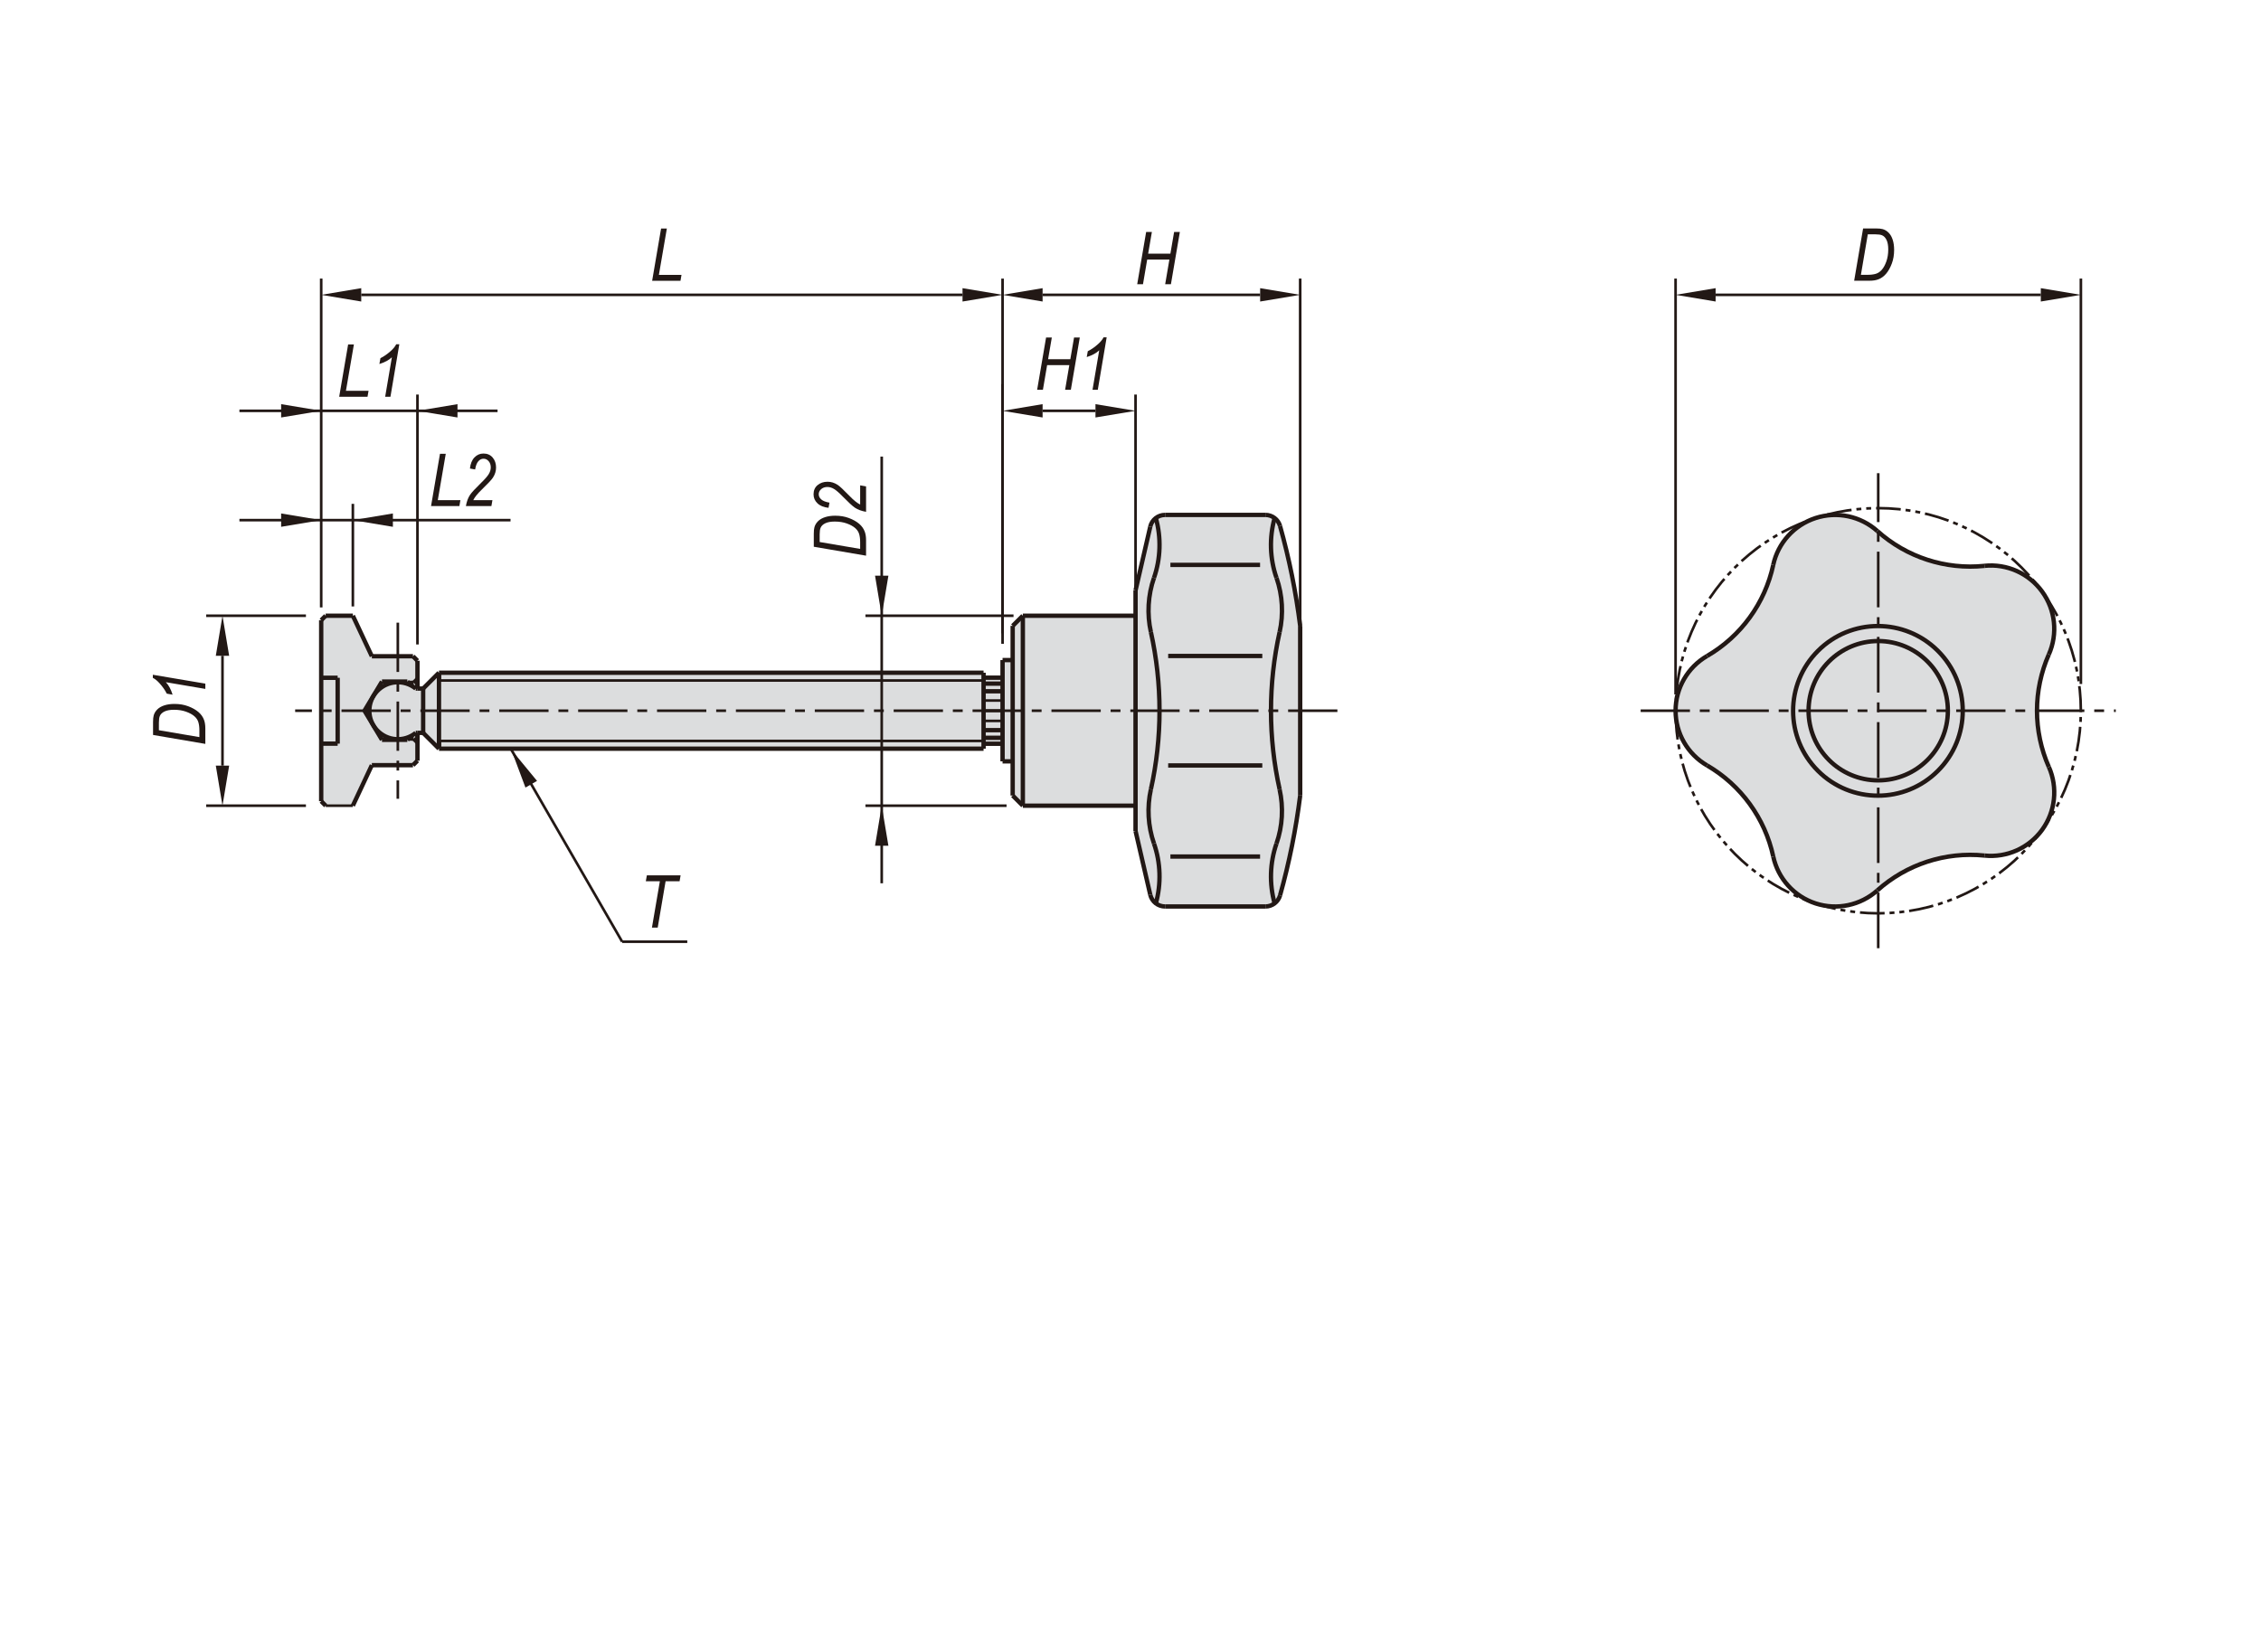 <?xml version="1.0" encoding="utf-8"?>
<!-- Generator: Adobe Illustrator 26.5.0, SVG Export Plug-In . SVG Version: 6.00 Build 0)  -->
<svg version="1.1" id="CWBP" xmlns="http://www.w3.org/2000/svg" xmlns:xlink="http://www.w3.org/1999/xlink" x="0px" y="0px"
	 viewBox="0 0 650 475" style="enable-background:new 0 0 650 475;" xml:space="preserve">
<style type="text/css">
	.st0{fill:#DCDDDE;}
	.st1{fill:#221815;}
	.st2{fill:none;stroke:#221815;stroke-width:1.25;stroke-miterlimit:10;}
	.st3{fill:none;stroke:#221815;stroke-width:0.75;stroke-miterlimit:10;stroke-dasharray:7.087,1.417,1.417,1.417,1.417,1.417;}
	.st4{fill:none;stroke:#221815;stroke-width:1.25;stroke-miterlimit:10;}
	.st5{fill:none;stroke:#221815;stroke-width:0.75;stroke-miterlimit:10;stroke-dasharray:14.173,2.835,2.835,2.835;}
	.st6{fill:none;stroke:#221815;stroke-width:0.75;stroke-miterlimit:10;stroke-dasharray:16,2.835,2.835,2.835;}
	.st7{fill:none;stroke:#221815;stroke-width:0.75;stroke-miterlimit:10;}
	.st8{fill:none;}
</style>
<g>
	<path class="st0" d="M572.28,162.61c-12.4,1.65-24.88-2.4-33.93-11.02c-4.72-3.47-10.83-4.45-16.4-2.64s-9.93,6.19-11.71,11.77
		c-2.26,12.3-9.97,22.91-20.97,28.86c-0.5,0.35-0.97,0.74-1.43,1.14c-4.15,3.66-6.4,9.02-6.12,14.55
		c0.27,5.53,3.05,10.63,7.55,13.86c10.49,5.6,18,15.52,20.51,27.15c0.38,1.76,1.02,3.46,1.92,5.02c2.53,4.57,6.9,7.83,12,8.94
		c5.1,1.12,10.44-0.02,14.64-3.11c9.05-8.62,21.53-12.68,33.93-11.02c5.79,0,11.23-2.73,14.7-7.36c3.47-4.63,4.55-10.62,2.94-16.17
		c-5.67-11.33-5.76-24.64-0.27-36.06c0.32-0.74,0.53-1.52,0.61-2.32c1.01-5.34-0.43-10.86-3.9-15.03
		C582.88,164.99,577.72,162.59,572.28,162.61"/>
	<path class="st0" d="M282.76,215.28v-1.42h5.46v1.42v3.64h2.91v9.83l2.91,2.91h32.41v7.28l4.22,18.32
		c0.46,1.98,2.22,3.39,4.26,3.39h28.85c1.96,0,3.67-1.3,4.21-3.19c2.64-9.42,4.57-19.01,5.79-28.71v-48.79
		c-1.22-9.7-3.15-19.3-5.79-28.71c-0.53-1.88-2.25-3.19-4.21-3.19h-28.85c-2.04,0-3.8,1.4-4.26,3.38l-4.22,18.32v7.28h-32.41
		l-2.91,2.91v9.83h-2.91v5.07h-5.46v-1.42H126.2l-4.55,4.55h-1.64v-8l-1.29-1.29H106.9l-5.46-11.65h-7.82l-1.29,1.29v52.04
		l1.29,1.29h7.82l5.46-11.65h11.82l1.29-1.29v-8h1.64l4.55,4.55L282.76,215.28L282.76,215.28z"/>
	<polygon class="st1" points="276.71,82.86 276.71,86.7 288.22,84.78 	"/>
	<polygon class="st1" points="103.85,82.86 103.85,86.7 92.34,84.78 	"/>
	<polygon class="st1" points="299.73,82.86 299.73,86.7 288.22,84.78 	"/>
	<polygon class="st1" points="362.27,82.86 362.27,86.7 373.78,84.78 	"/>
	<polygon class="st1" points="314.93,116.21 314.93,120.04 326.45,118.13 	"/>
	<polygon class="st1" points="299.73,116.21 299.73,120.04 288.22,118.13 	"/>
	<polygon class="st1" points="131.52,116.21 131.52,120.04 120.01,118.13 	"/>
	<polygon class="st1" points="80.82,116.21 80.82,120.04 92.34,118.13 	"/>
	<polygon class="st1" points="80.82,147.64 80.82,151.48 92.34,149.56 	"/>
	<polygon class="st1" points="112.95,147.64 112.95,151.48 101.44,149.56 	"/>
	<polygon class="st1" points="251.56,243.18 255.4,243.18 253.48,231.67 	"/>
	<polygon class="st1" points="251.56,165.54 255.4,165.54 253.48,177.05 	"/>
	<polygon class="st1" points="586.7,82.86 586.7,86.7 598.22,84.78 	"/>
	<polygon class="st1" points="493.21,82.86 493.21,86.7 481.7,84.78 	"/>
	<polygon class="st1" points="62.04,188.57 65.88,188.57 63.96,177.05 	"/>
	<polygon class="st1" points="62.04,220.15 65.88,220.15 63.96,231.67 	"/>
	<line class="st2" x1="288.22" y1="196.57" x2="282.76" y2="196.57"/>
	<line class="st2" x1="282.76" y1="198.77" x2="288.22" y2="198.77"/>
	<path class="st3" d="M598.21,204.36c0-32.17-26.08-58.25-58.25-58.25s-58.25,26.08-58.25,58.25s26.08,58.26,58.25,58.26
		S598.21,236.53,598.21,204.36z"/>
	<path class="st2" d="M570.51,246.01c6.45,0.66,12.76-2.16,16.58-7.41c3.81-5.25,4.54-12.13,1.93-18.06"/>
	<path class="st2" d="M589.01,188.17c2.62-5.93,1.89-12.81-1.93-18.06c-3.81-5.25-10.13-8.07-16.58-7.41"/>
	<path class="st2" d="M539.72,152.71c-4.83-4.32-11.6-5.75-17.77-3.75c-6.17,2-10.8,7.14-12.18,13.48"/>
	<path class="st2" d="M490.76,188.62c-5.61,3.26-9.06,9.25-9.06,15.74s3.45,12.48,9.06,15.74"/>
	<path class="st2" d="M509.78,246.29c1.37,6.34,6,11.47,12.17,13.48c6.17,2,12.93,0.57,17.77-3.75"/>
	<path class="st2" d="M589.01,188.17c-4.55,10.31-4.55,22.06,0,32.37"/>
	<path class="st2" d="M539.72,152.71c8.4,7.52,19.57,11.15,30.79,10"/>
	<path class="st2" d="M490.76,188.62c9.74-5.66,16.65-15.17,19.02-26.19"/>
	<path class="st2" d="M509.78,246.29c-2.37-11.02-9.28-20.52-19.02-26.19"/>
	<path class="st2" d="M570.51,246.01c-11.21-1.15-22.39,2.49-30.79,10"/>
	
		<ellipse transform="matrix(0.707 -0.707 0.707 0.707 13.645 441.661)" class="st4" cx="539.95" cy="204.36" rx="24.39" ry="24.39"/>
	<path class="st2" d="M559.98,204.36c0-11.06-8.97-20.03-20.03-20.03c-11.06,0-20.02,8.97-20.02,20.03s8.96,20.03,20.02,20.03
		C551.02,224.38,559.98,215.42,559.98,204.36z"/>
	<line class="st2" x1="291.13" y1="189.8" x2="288.22" y2="189.8"/>
	<line class="st2" x1="294.05" y1="177.05" x2="326.45" y2="177.05"/>
	<path class="st2" d="M363.79,260.65c1.96,0,3.67-1.3,4.21-3.19"/>
	<path class="st2" d="M330.68,257.27c0.46,1.98,2.22,3.38,4.26,3.38"/>
	<path class="st2" d="M334.94,148.06c-2.04,0-3.8,1.4-4.26,3.38"/>
	<path class="st2" d="M367.99,151.25c-0.53-1.88-2.25-3.19-4.21-3.19"/>
	<path class="st2" d="M373.78,179.96c-1.22-9.7-3.15-19.3-5.79-28.71"/>
	<path class="st2" d="M367.99,257.47c2.64-9.42,4.57-19.01,5.79-28.71"/>
	<line class="st2" x1="326.45" y1="238.95" x2="330.68" y2="257.27"/>
	<line class="st2" x1="326.45" y1="169.77" x2="330.68" y2="151.45"/>
	<line class="st2" x1="326.45" y1="169.77" x2="326.45" y2="238.95"/>
	<line class="st2" x1="291.13" y1="179.96" x2="291.13" y2="228.75"/>
	<line class="st2" x1="294.05" y1="231.67" x2="294.05" y2="177.05"/>
	<line class="st2" x1="291.13" y1="218.92" x2="288.22" y2="218.92"/>
	<line class="st2" x1="288.22" y1="189.8" x2="288.22" y2="218.92"/>
	<line class="st2" x1="291.13" y1="228.75" x2="294.05" y2="231.67"/>
	<line class="st2" x1="294.05" y1="177.05" x2="291.13" y2="179.97"/>
	<line class="st2" x1="326.45" y1="231.67" x2="294.05" y2="231.67"/>
	<line class="st2" x1="363.79" y1="260.65" x2="334.94" y2="260.65"/>
	<line class="st2" x1="363.79" y1="148.06" x2="334.94" y2="148.06"/>
	<line class="st2" x1="373.78" y1="179.96" x2="373.78" y2="228.75"/>
	<path class="st2" d="M367.87,181.74c1.15-5.18,0.84-10.57-0.89-15.58"/>
	<path class="st2" d="M366.97,242.56c1.74-5.01,2.04-10.41,0.89-15.58"/>
	<path class="st2" d="M367.87,181.74c-3.31,14.89-3.31,30.33,0,45.23"/>
	<path class="st2" d="M366.97,242.56c-1.91,5.55-2.1,11.55-0.54,17.21"/>
	<path class="st2" d="M366.43,148.96c-1.57,5.66-1.38,11.66,0.54,17.2"/>
	<path class="st2" d="M330.86,226.97c3.31-14.89,3.31-30.33,0-45.23"/>
	<path class="st2" d="M330.86,226.97c-1.15,5.18-0.84,10.57,0.89,15.58"/>
	<path class="st2" d="M331.75,166.16c-1.73,5.01-2.04,10.41-0.89,15.58"/>
	<path class="st2" d="M332.29,259.76c1.57-5.66,1.38-11.66-0.54-17.21"/>
	<path class="st2" d="M331.75,166.16c1.92-5.55,2.11-11.55,0.54-17.2"/>
	<line class="st2" x1="362.89" y1="188.62" x2="335.83" y2="188.62"/>
	<line class="st2" x1="362.89" y1="220.1" x2="335.83" y2="220.1"/>
	<line class="st2" x1="362.25" y1="246.29" x2="336.47" y2="246.29"/>
	<line class="st2" x1="362.25" y1="162.43" x2="336.47" y2="162.43"/>
	<line class="st5" x1="471.66" y1="204.36" x2="608.25" y2="204.36"/>
	<line class="st6" x1="539.96" y1="272.65" x2="539.96" y2="136.06"/>
	<line class="st2" x1="118.72" y1="220.02" x2="120.01" y2="218.73"/>
	<line class="st2" x1="120.01" y1="189.99" x2="118.72" y2="188.7"/>
	<line class="st2" x1="106.9" y1="220.02" x2="118.72" y2="220.02"/>
	<line class="st2" x1="118.72" y1="188.7" x2="106.9" y2="188.7"/>
	<line class="st2" x1="101.44" y1="231.67" x2="106.9" y2="220.02"/>
	<line class="st2" x1="106.9" y1="188.7" x2="101.44" y2="177.05"/>
	<line class="st2" x1="101.44" y1="177.05" x2="93.62" y2="177.05"/>
	<line class="st2" x1="92.34" y1="230.38" x2="93.63" y2="231.67"/>
	<line class="st2" x1="93.63" y1="177.05" x2="92.34" y2="178.34"/>
	<line class="st2" x1="92.34" y1="213.83" x2="97.07" y2="213.83"/>
	<line class="st2" x1="97.07" y1="194.89" x2="92.34" y2="194.89"/>
	<line class="st2" x1="118.92" y1="212.37" x2="120.01" y2="213.46"/>
	<line class="st2" x1="120.01" y1="195.26" x2="118.92" y2="196.35"/>
	<line class="st2" x1="117.46" y1="212.37" x2="118.92" y2="212.37"/>
	<line class="st2" x1="118.92" y1="196.35" x2="117.46" y2="196.35"/>
	<line class="st2" x1="117.1" y1="212.73" x2="117.46" y2="212.37"/>
	<line class="st2" x1="117.46" y1="196.35" x2="117.09" y2="195.98"/>
	<line class="st2" x1="109.81" y1="212.73" x2="117.1" y2="212.73"/>
	<line class="st2" x1="117.1" y1="195.98" x2="109.81" y2="195.98"/>
	<line class="st2" x1="104.78" y1="204.36" x2="109.81" y2="212.73"/>
	<line class="st2" x1="109.81" y1="195.98" x2="104.78" y2="204.36"/>
	<line class="st2" x1="120.01" y1="218.73" x2="120.01" y2="210.73"/>
	<line class="st2" x1="92.34" y1="230.38" x2="92.34" y2="178.34"/>
	<line class="st2" x1="97.07" y1="213.83" x2="97.07" y2="194.89"/>
	<line class="st2" x1="120.01" y1="195.26" x2="120.01" y2="197.99"/>
	<line class="st5" x1="384.48" y1="204.36" x2="84.85" y2="204.36"/>
	<line class="st2" x1="126.2" y1="215.28" x2="282.76" y2="215.28"/>
	<line class="st2" x1="282.76" y1="193.44" x2="126.2" y2="193.44"/>
	<line class="st2" x1="121.65" y1="210.73" x2="126.2" y2="215.28"/>
	<line class="st2" x1="126.2" y1="193.44" x2="121.65" y2="197.99"/>
	<line class="st2" x1="119.52" y1="210.73" x2="120.01" y2="210.73"/>
	<line class="st2" x1="120.01" y1="210.73" x2="121.65" y2="210.73"/>
	<line class="st2" x1="121.65" y1="197.99" x2="120.01" y2="197.99"/>
	<line class="st2" x1="120.01" y1="197.99" x2="119.51" y2="197.99"/>
	<path class="st2" d="M119.52,197.99c-3.34-2.71-8.21-2.36-11.14,0.79s-2.93,8.02,0,11.17s7.8,3.49,11.14,0.79"/>
	<line class="st2" x1="126.2" y1="193.44" x2="126.2" y2="215.28"/>
	<line class="st2" x1="121.65" y1="197.99" x2="121.65" y2="210.73"/>
	<line class="st2" x1="282.76" y1="215.28" x2="282.76" y2="193.44"/>
	<line class="st2" x1="288.22" y1="194.86" x2="282.76" y2="194.86"/>
	<line class="st7" x1="282.76" y1="195.67" x2="126.2" y2="195.67"/>
	<line class="st2" x1="126.2" y1="193.44" x2="126.2" y2="195.67"/>
	<line class="st7" x1="282.76" y1="213.05" x2="126.2" y2="213.05"/>
	<line class="st2" x1="126.2" y1="215.28" x2="126.2" y2="213.05"/>
	<line class="st5" x1="114.37" y1="179.04" x2="114.37" y2="229.68"/>
	<line class="st2" x1="288.22" y1="213.86" x2="282.76" y2="213.86"/>
	<line class="st2" x1="282.76" y1="209.95" x2="288.22" y2="209.95"/>
	<line class="st2" x1="288.22" y1="212.15" x2="282.76" y2="212.15"/>
	<line class="st7" x1="288.22" y1="182.12" x2="288.22" y2="80.11"/>
	<line class="st7" x1="92.34" y1="174.66" x2="92.34" y2="80.1"/>
	<line class="st7" x1="276.71" y1="84.78" x2="103.85" y2="84.78"/>
	<line class="st7" x1="373.78" y1="196.68" x2="373.78" y2="80.1"/>
	<line class="st7" x1="299.73" y1="84.78" x2="362.27" y2="84.78"/>
	<line class="st7" x1="326.45" y1="169.38" x2="326.45" y2="113.45"/>
	<line class="st7" x1="288.22" y1="185.12" x2="288.22" y2="110.45"/>
	<line class="st7" x1="314.93" y1="118.13" x2="299.73" y2="118.13"/>
	<line class="st7" x1="120.01" y1="185.31" x2="120.01" y2="113.45"/>
	<line class="st7" x1="68.83" y1="118.13" x2="143.04" y2="118.13"/>
	<line class="st7" x1="101.44" y1="174.38" x2="101.44" y2="144.88"/>
	<line class="st7" x1="146.77" y1="149.56" x2="68.83" y2="149.56"/>
	<line class="st7" x1="291.37" y1="177.05" x2="248.8" y2="177.05"/>
	<line class="st7" x1="289.37" y1="231.67" x2="248.8" y2="231.67"/>
	<line class="st7" x1="253.48" y1="131.29" x2="253.48" y2="253.98"/>
	<line class="st7" x1="598.22" y1="196.68" x2="598.22" y2="80.1"/>
	<line class="st7" x1="481.7" y1="199.69" x2="481.7" y2="80.1"/>
	<line class="st7" x1="586.7" y1="84.78" x2="493.21" y2="84.78"/>
	<line class="st7" x1="87.95" y1="177.05" x2="59.28" y2="177.05"/>
	<line class="st7" x1="87.95" y1="231.67" x2="59.28" y2="231.67"/>
	<line class="st7" x1="63.96" y1="188.57" x2="63.96" y2="220.15"/>
	<line class="st2" x1="120.01" y1="210.73" x2="120.01" y2="213.46"/>
	<line class="st2" x1="120.01" y1="197.99" x2="120.01" y2="189.99"/>
</g>
<g>
	<line class="st7" x1="282.76" y1="201.43" x2="288.22" y2="201.43"/>
	<line class="st7" x1="93.63" y1="231.67" x2="101.44" y2="231.67"/>
	<line class="st7" x1="288.22" y1="204.36" x2="282.76" y2="204.36"/>
	<line class="st7" x1="282.76" y1="204.36" x2="288.22" y2="204.36"/>
	<line class="st7" x1="282.76" y1="207.29" x2="288.22" y2="207.29"/>
</g>
<g>
	<path class="st1" d="M187.48,80.74l2.57-15.03h1.66l-2.29,13.33h6.5l-0.29,1.7H187.48z"/>
</g>
<g>
	<path class="st1" d="M97.51,114.08l2.57-15.03h1.66l-2.29,13.33h6.5l-0.29,1.7H97.51z"/>
	<path class="st1" d="M110.73,114.08l1.93-11.35c-0.84,0.81-2.04,1.45-3.59,1.94l0.3-1.68c0.98-0.48,1.96-1.16,2.94-2.04
		c0.75-0.66,1.28-1.32,1.6-1.96h0.89l-2.55,15.09H110.73z"/>
</g>
<g>
	<path class="st1" d="M533.04,80.72l2.57-15.03h3.72c0.83,0,1.47,0.06,1.91,0.19c0.64,0.18,1.21,0.53,1.72,1.04
		c0.5,0.51,0.89,1.18,1.16,2.02s0.41,1.81,0.41,2.9c0,1.46-0.22,2.78-0.67,3.96c-0.45,1.19-1,2.17-1.66,2.94s-1.43,1.31-2.31,1.62
		c-0.67,0.24-1.47,0.36-2.41,0.36C537.48,80.72,533.04,80.72,533.04,80.72z M534.98,79.02h1.95c0.91,0,1.69-0.1,2.33-0.29
		s1.21-0.57,1.71-1.14s0.94-1.36,1.31-2.38s0.56-2.18,0.56-3.48c0-1.14-0.16-2.05-0.49-2.73c-0.32-0.67-0.76-1.13-1.32-1.36
		c-0.4-0.17-1.03-0.26-1.89-0.26h-2.18L534.98,79.02z"/>
</g>
<g>
	<path class="st1" d="M326.93,81.72l2.57-15.03h1.65l-1.07,6.24h6.39l1.07-6.24h1.65l-2.57,15.03h-1.65l1.21-7.09h-6.38l-1.21,7.09
		H326.93z"/>
</g>
<g>
	<path class="st1" d="M298.16,112.08l2.57-15.03h1.65l-1.07,6.24h6.39l1.07-6.24h1.65l-2.57,15.03h-1.65l1.21-7.09h-6.38l-1.21,7.09
		H298.16z"/>
	<path class="st1" d="M314.08,112.08l1.93-11.35c-0.84,0.81-2.04,1.45-3.59,1.94l0.3-1.68c0.98-0.48,1.96-1.16,2.94-2.04
		c0.75-0.66,1.28-1.32,1.6-1.96h0.89l-2.55,15.09H314.08z"/>
</g>
<g>
	<path class="st1" d="M123.92,145.51l2.57-15.03h1.66l-2.29,13.33h6.5l-0.29,1.7H123.92z"/>
	<path class="st1" d="M133.94,145.51c0.22-1.29,0.62-2.36,1.19-3.22c0.43-0.65,1.5-1.81,3.22-3.49c1.04-1.01,1.76-1.83,2.15-2.47
		s0.59-1.28,0.59-1.95c0-0.72-0.21-1.31-0.62-1.78s-0.9-0.7-1.46-0.7c-0.57,0-1.07,0.24-1.5,0.73s-0.74,1.27-0.92,2.36l-1.49-0.27
		c0.15-1.38,0.58-2.44,1.3-3.19s1.58-1.12,2.59-1.12c1.11,0,2,0.39,2.65,1.16s0.97,1.73,0.97,2.87c0,1.02-0.3,1.98-0.9,2.9
		c-0.37,0.58-1.42,1.7-3.14,3.37c-1.29,1.24-2.13,2.28-2.51,3.1h5.51l-0.3,1.7L133.94,145.51L133.94,145.51z"/>
</g>
<g>
	<polygon class="st8" points="572.7,342.88 576.7,342.88 576.7,342.88 	"/>
</g>
<g>
	<path class="st1" d="M248.98,159.78l-15.03-2.57v-3.72c0-0.83,0.06-1.47,0.19-1.91c0.18-0.64,0.53-1.21,1.04-1.72
		c0.51-0.5,1.18-0.89,2.02-1.16s1.81-0.41,2.9-0.41c1.46,0,2.78,0.22,3.96,0.67c1.19,0.45,2.17,1,2.94,1.66s1.31,1.43,1.62,2.31
		c0.24,0.67,0.36,1.47,0.36,2.41V159.78z M247.28,157.83v-1.95c0-0.91-0.1-1.69-0.29-2.33s-0.57-1.21-1.14-1.71
		s-1.36-0.94-2.38-1.31s-2.18-0.56-3.48-0.56c-1.14,0-2.05,0.16-2.73,0.49c-0.67,0.32-1.13,0.76-1.36,1.32
		c-0.17,0.4-0.26,1.03-0.26,1.89v2.18L247.28,157.83z"/>
	<path class="st1" d="M248.98,147.17c-1.29-0.22-2.36-0.62-3.22-1.19c-0.65-0.43-1.81-1.5-3.49-3.21c-1.01-1.04-1.83-1.76-2.47-2.15
		c-0.63-0.39-1.28-0.59-1.95-0.59c-0.72,0-1.31,0.21-1.78,0.62c-0.47,0.41-0.7,0.9-0.7,1.46c0,0.57,0.24,1.07,0.73,1.5
		s1.27,0.74,2.36,0.92l-0.27,1.49c-1.38-0.15-2.44-0.58-3.19-1.3c-0.75-0.71-1.12-1.58-1.12-2.59c0-1.11,0.39-2,1.16-2.64
		s1.73-0.97,2.87-0.97c1.02,0,1.98,0.3,2.9,0.9c0.58,0.37,1.7,1.42,3.37,3.14c1.24,1.29,2.28,2.12,3.1,2.51v-5.51l1.7,0.3
		L248.98,147.17L248.98,147.17z"/>
</g>
<g>
	<path class="st1" d="M59.03,213.9L44,211.33v-3.72c0-0.83,0.06-1.47,0.19-1.91c0.18-0.64,0.53-1.21,1.04-1.72
		c0.51-0.5,1.18-0.89,2.02-1.16s1.81-0.41,2.9-0.41c1.46,0,2.78,0.22,3.96,0.67c1.19,0.45,2.17,1,2.94,1.66s1.31,1.43,1.62,2.31
		c0.24,0.67,0.36,1.47,0.36,2.41V213.9z M57.32,211.95V210c0-0.91-0.1-1.69-0.29-2.33s-0.57-1.21-1.14-1.71s-1.36-0.94-2.38-1.31
		s-2.18-0.56-3.48-0.56c-1.14,0-2.05,0.16-2.73,0.49c-0.67,0.32-1.13,0.76-1.36,1.32c-0.17,0.4-0.26,1.03-0.26,1.89v2.18
		L57.32,211.95z"/>
	<path class="st1" d="M59.03,198.09l-11.35-1.93c0.81,0.84,1.45,2.04,1.94,3.59l-1.68-0.3c-0.48-0.98-1.16-1.96-2.04-2.94
		c-0.66-0.75-1.32-1.28-1.96-1.6v-0.89l15.09,2.55V198.09z"/>
</g>
<polygon class="st1" points="154.39,224.54 151.06,226.46 146.97,215.53 "/>
<line class="st7" x1="146.97" y1="215.53" x2="178.86" y2="270.78"/>
<line class="st7" x1="178.86" y1="270.78" x2="197.58" y2="270.78"/>
<g>
	<path class="st1" d="M187.42,266.73l2.28-13.33h-4.04l0.3-1.7h9.7l-0.29,1.7h-4.02l-2.27,13.33H187.42z"/>
</g>
</svg>
